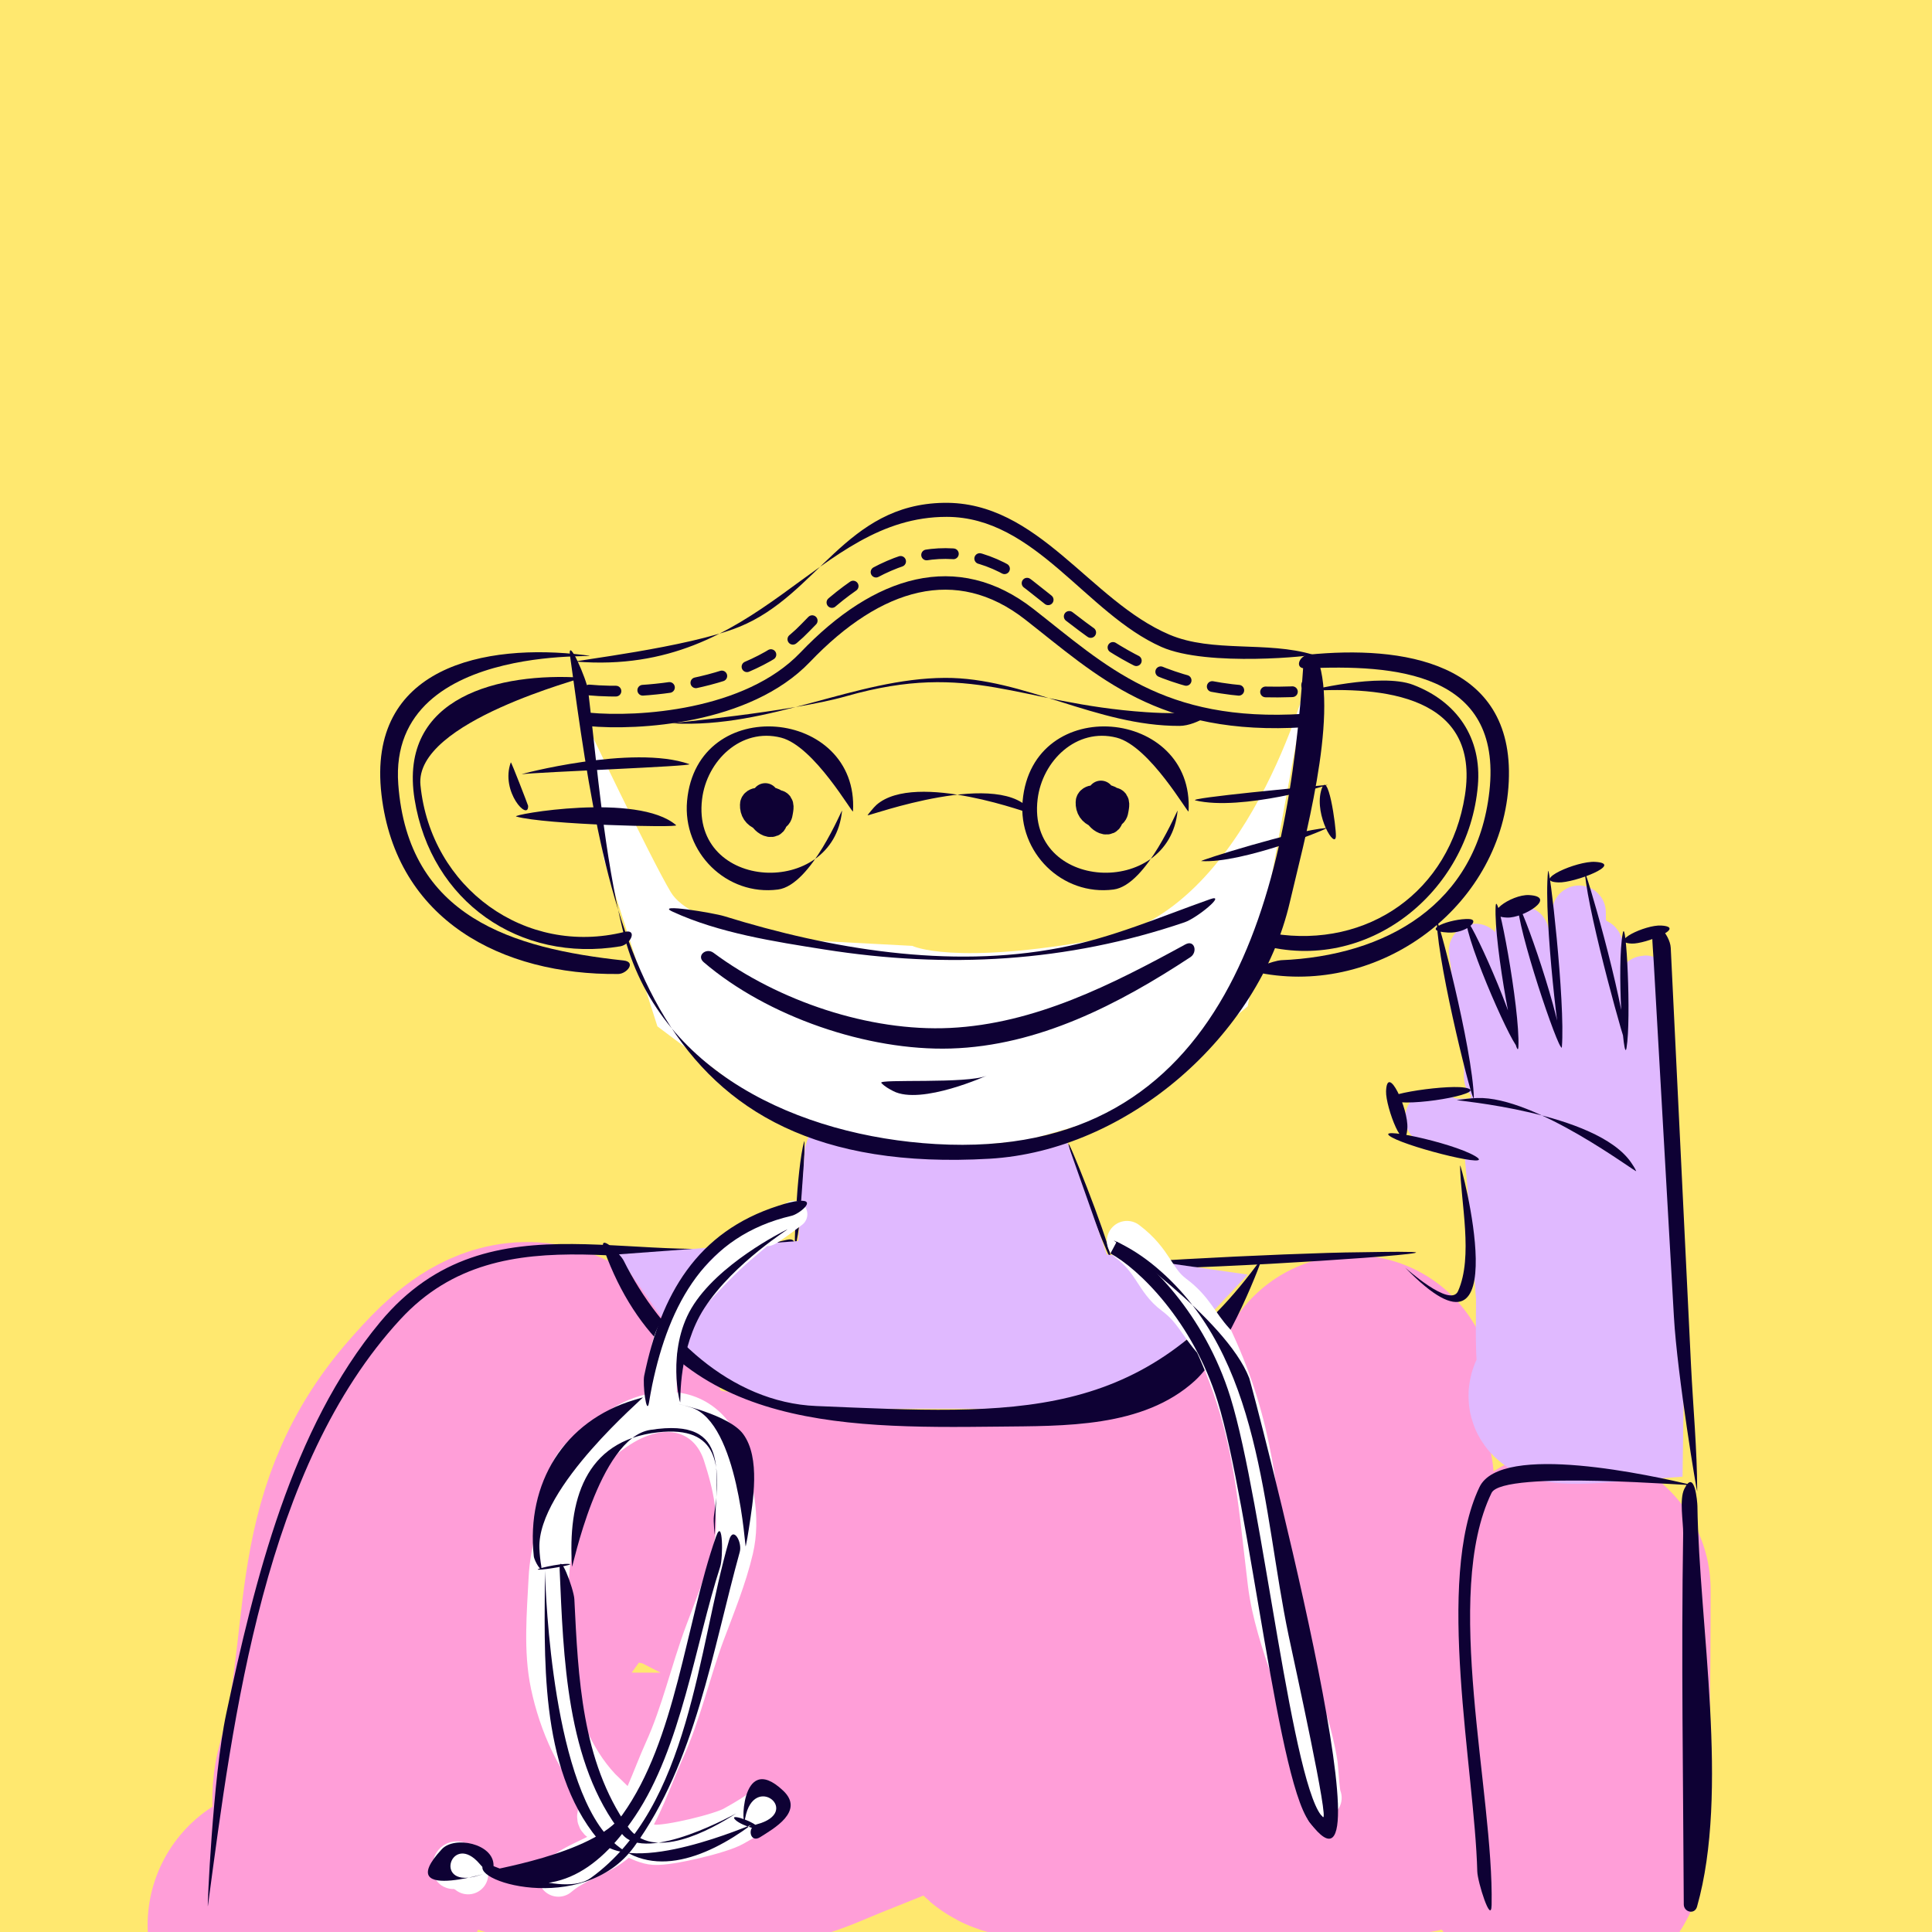 <svg width="144" height="144" viewBox="0 0 144 144" fill="none" xmlns="http://www.w3.org/2000/svg">
<rect x="0" y="0" width="144" height="144" fill="#808080" stroke="none"/>
<g clip-path="url(#clip0_2787_500452)">
<path d="M144 0H0V144H144V0Z" fill="#FFE86F"/>
<path d="M117.689 68C117.689 71.104 118.711 76.72 119.02 79.813C119.094 80.546 119.339 79.239 119.425 79.045C119.83 78.133 121.866 81.358 122.367 80.5C122.77 79.812 121.771 75.039 122.095 74.309C122.219 74.028 122.302 73.554 122.507 73.312C122.97 72.769 121.946 74.626 121.691 75.293C120.959 77.21 123.354 82.494 123 84.5C122.915 84.984 120.123 82.087 119.972 82.557C119.89 82.811 119.467 82.821 119.257 82.871C118.736 82.996 118.216 83.111 117.689 83.21C115.335 83.652 113 83.822 110.609 83.822C109.67 83.822 108.348 84.073 107.465 83.602C107.37 83.551 106.501 83.308 106.779 83.308" stroke="#E0B9FF" stroke-width="4" stroke-linecap="round"/>
<path d="M21.5 143.5C29.068 139.632 25.571 136.074 26.5 132.77C29.379 122.534 27.047 114.574 33.986 106.728C35.995 104.456 38.795 101.33 41.914 104.265C42.991 105.279 44.005 106.866 44.005 108.343C44.005 115.356 27.327 126.952 36.635 132.77C39.564 134.6 44.208 135.171 47.565 135.171C52.111 135.171 55.917 135.274 60.151 133.474C64.063 131.81 67.998 130.534 71.619 128.236C72.602 127.613 77.518 125.106 77.146 123.434C76.92 122.414 74.354 122.949 73.606 122.792C70.95 122.233 68.219 121.972 65.575 121.384C64.343 121.111 51.26 113.5 50 113.5C46.143 113.5 66.643 115.899 70.5 115.899C74.308 115.899 80.192 115.924 84 115.899C85.862 115.886 89.17 120.851 90.871 119.894C92.172 119.162 90.99 113.116 92 112C93.104 110.78 97.531 112.251 97.661 110.496C97.748 109.316 100.27 105.086 100.848 104.058C100.957 103.865 99.151 110.163 99.151 110.724C99.151 113.034 105.033 131.163 105 133.474C104.973 135.319 98.177 120.637 97.661 122.316C97.291 123.518 96.766 135.371 96.253 136.5C95.309 138.578 76 131.184 76 133.474C76 135.868 96.015 128.445 96.253 126.063C96.797 120.626 98.23 115.299 100.848 110.455M117 118.5C117 121.5 116.99 144.667 116 136.5" stroke="#FF9ED8" stroke-width="21" stroke-linecap="round"/>
<path d="M118.5 87C118.5 90.079 119.552 101.421 119.5 104.5C113 105 116.299 103.318 116.23 102.881C115.915 100.889 116.015 98.857 116.015 96.847C116.015 96.117 115 83.183 115 84.5" stroke="#E0B9FF" stroke-width="12" stroke-linecap="round"/>
<path d="M111.115 80.295C111.115 79.6 111.135 78.916 110.968 78.237C110.835 77.699 110.579 77.141 110.531 76.583C110.494 76.16 110.527 75.722 110.527 75.297C110.527 74.543 110.364 73.692 110.233 72.945C110.116 72.277 110.153 71.575 110.008 70.924C109.927 70.558 110.097 71.666 110.102 71.688C110.298 72.547 110.744 73.325 111.082 74.133C112.072 76.498 113.078 78.86 114.006 81.25C114.05 81.363 114.507 82.577 114.496 82.034C114.476 81.083 114.221 80.158 114.206 79.204C114.188 78.057 114.247 76.904 114.165 75.758C114.103 74.885 114.05 74.013 113.985 73.141C113.931 72.411 114.003 71.684 113.834 70.961C113.726 70.497 113.153 68.472 113.622 70.303C114.684 74.448 115.784 78.584 116.88 82.72C116.901 82.798 117.687 85.792 117.95 86.672C117.96 86.706 117.972 86.755 118.007 86.762C118.019 86.765 118.022 86.742 118.023 86.73C118.056 86.525 118.055 86.316 118.068 86.109C118.15 84.796 118.218 83.482 118.346 82.173C118.611 79.464 119.199 76.758 119.199 74.031C119.199 73.254 119.281 72.397 119.159 71.626C119.124 71.412 119.091 70.539 118.905 70.446" stroke="#E0B9FF" stroke-width="4" stroke-linecap="round"/>
<path d="M15.496 142.056C15.422 142.609 15.86 132.416 16.863 127.723C18.979 117.83 21.717 106.499 28.334 98.542C36.602 88.6 48.202 95.008 58.643 92.409C59.608 92.168 59.181 93.337 58.432 93.488C48.907 95.415 37.545 89.994 29.852 98.324C19.714 109.302 17.394 127.85 15.496 142.056ZM59.27 92.993C59.164 93.393 59.355 87.26 59.933 85.074C60.042 84.661 59.846 90.813 59.27 92.993ZM126.487 142.112C126.311 142.732 125.502 142.521 125.499 141.944C125.457 132.725 125.304 123.512 125.453 114.293C125.466 113.444 125.149 111.766 125.541 110.971C126.313 109.403 126.511 111.977 126.515 112.244C126.642 121.169 128.916 133.532 126.487 142.112ZM126.09 110.678C126.71 110.824 112.017 109.528 111.171 111.274C107.491 118.868 111.34 133.589 111.176 141.985C111.146 143.504 110.128 140.259 110.108 139.493C109.912 131.876 106.941 117.822 110.269 110.843C111.885 107.453 123.225 110.005 126.09 110.678ZM126.499 111.149C126.499 111.41 125.011 102.503 124.763 98.133C124.262 89.301 123.758 80.469 123.255 71.636C123.218 70.991 123.159 70.343 123.144 69.697C123.109 68.112 124.478 69.646 124.527 70.64C125.034 81.004 125.53 91.369 126.037 101.733C126.19 104.859 126.493 108.018 126.499 111.149ZM123.82 68.985C125.758 69.106 122.618 70.366 121.631 70.329C119.836 70.261 122.624 68.911 123.82 68.985ZM120.952 69.556C121.209 68.224 121.594 75.956 121.233 78.1C121.002 79.467 120.49 71.945 120.952 69.556ZM121.233 77.938C121.269 78.484 118.425 68.426 118.131 65.104C118.07 64.412 120.997 74.364 121.233 77.938ZM118.894 64.239C121.1 64.372 117.331 65.817 116.157 65.77C114.088 65.689 117.512 64.156 118.894 64.239ZM115.379 64.959C115.464 64.113 116.684 74.727 116.412 78.044C116.335 78.993 115.024 68.495 115.379 64.959ZM116.404 77.899C116.553 79.393 113.449 70.451 113.133 67.686C112.96 66.168 116.112 74.962 116.404 77.899ZM113.965 66.714C116.114 66.833 113.552 68.445 112.323 68.391C110.236 68.3 112.66 66.641 113.965 66.714ZM111.477 67.546C111.562 65.959 113.301 75.181 113.173 78.015C113.101 79.606 111.322 70.452 111.477 67.546ZM113.151 77.825C113.452 79.487 109.789 71.563 109.294 68.846C108.992 67.184 112.661 75.121 113.151 77.825ZM109.5 68.5C110.369 68.541 109.299 69.579 107.937 69.508C105.639 69.388 108.174 68.437 109.5 68.5ZM107.088 68.726C107.051 67.772 109.766 78.185 109.852 81.816C109.873 82.729 107.224 72.285 107.088 68.726ZM109.115 81.058C111.245 81.379 105.814 82.432 104.009 82.115C101.781 81.725 107.585 80.827 109.115 81.058ZM103.309 81.334C103.389 79.208 104.987 82.645 104.896 84.088C104.75 86.39 103.266 82.512 103.309 81.334ZM103.766 84.785C102.059 83.848 108.177 85.13 109.933 86.16C111.674 87.181 105.266 85.609 103.766 84.785ZM108.825 86.881C108.816 86.343 113.311 103.335 104.74 94.486C104.672 94.416 108.093 97.543 108.676 96.231C109.819 93.658 108.873 89.629 108.825 86.881ZM105.191 93.315C108.243 93.405 90.71 94.585 84.815 94.552C83.982 94.548 83.134 94.59 82.303 94.539C77.996 94.273 96.483 93.365 101.317 93.337C102.606 93.329 103.903 93.277 105.191 93.315ZM82.842 93.855C83.031 94.743 80.075 87.509 79.638 85.295C79.5 84.6 82.388 91.724 82.842 93.855Z" fill="#0E0134"/>
<path d="M59.5 92.5L60 85.5L60.5 84L68.5 86L79.5 85L82.5 93.5L93 95L84.5 104L76.5 105H64.5H58L52 102L46 93.5L59.5 92.5Z" fill="#E0B9FF"/>
<path d="M43.5 53.5C43.5 53.5 48.5 64 50 66.5C51.5 69 58.5 70 58.5 70L68 70.5C68 70.5 71 72 82 70C93 68 97.5 50.5 97.5 50.5L93 75L83.5 83L76.5 85L66.5 86L59 84L49 76.5L45 64L43.5 53.5Z" fill="white"/>
<path d="M45.035 93.183C44.523 91.768 46.226 93.438 46.486 93.961C49.211 99.441 54.423 104.531 60.839 104.797C75.761 105.417 85.2 106.113 94.08 93.729C94.18 93.59 91.634 100.572 89.048 102.922C85.186 106.431 79.304 106.276 74.389 106.332C62.363 106.469 49.843 106.458 45.035 93.183Z" fill="#0E0134"/>
<path d="M108.593 81.991C108.327 82.03 118.983 82.858 121.578 86.655C121.713 86.853 121.855 87.062 121.951 87.284C122.049 87.512 114.438 81.677 110.091 81.84C109.586 81.859 109.092 81.918 108.593 81.991Z" fill="#0E0134"/>
<path d="M33.801 139.069C33.801 139.8 33.504 138.572 34.182 138.766C34.357 138.816 34.379 139.238 34.459 139.38C34.576 139.591 34.788 139.486 34.891 139.692" stroke="white" stroke-width="3" stroke-linecap="round"/>
<path d="M49.45 103.607C49.45 102.2 49.275 100.699 49.912 99.402C50.133 98.951 50.382 98.505 50.648 98.079C50.981 97.543 51.515 96.984 51.916 96.544C52.942 95.418 54.157 94.134 55.307 93.153C60.475 88.742 54.289 94.228 59.176 90.498" stroke="white" stroke-width="2" stroke-linecap="round"/>
<path d="M41.619 139.869C43.179 138.527 45.206 138.319 46.5 136.708C47.778 135.116 48.66 132.346 49.5 130.5C50.795 127.654 51.449 124.627 52.542 121.699C53.301 119.668 54.157 117.592 54.652 115.478C55.202 113.129 54.628 110.66 53.902 108.419C53.129 106.034 51.056 104.796 48.517 105.378C46.523 105.836 45.122 107.163 43.5 108.419C42.583 109.129 42.149 110.404 42 111.5C41.693 113.761 41.011 115.411 40.896 117.688C40.767 120.231 40.512 123.037 41.043 125.55C41.656 128.452 42.988 131.583 45.155 133.647C44.5 135.5 43.989 135.57 45.5 136.105C46.534 136.471 47.684 137.424 48.772 137.5C49.871 137.576 53.747 136.657 54.692 136.105C55.053 135.894 56.86 134.921 57 134.5" stroke="white" stroke-width="3" stroke-linecap="round"/>
<path d="M84 92.5C86 94 86.052 95.42 87.5 96.5C88.981 97.604 89.268 98.632 90.5 100C93.5 106.5 93.704 111.503 94.5 118C95.051 122.5 97.528 127.041 98.211 131.529C98.249 131.778 98.352 133.803 98.5 134" stroke="white" stroke-width="3" stroke-linecap="round"/>
<path d="M53.368 114.531C53.892 113.036 53.899 116.096 53.681 116.771C51.82 122.516 50.79 130.232 47.329 135.376C44.463 139.637 41.031 141.725 36.248 139.504C36.058 139.415 44.251 138.251 46.381 135.275C50.41 129.646 51.08 121.058 53.368 114.531ZM36.159 138.865C36.258 138.791 41.888 141.521 44.039 139.968C51.431 134.632 51.989 122.947 54.345 114.785C54.655 113.713 55.337 114.951 55.137 115.675C53.106 123.011 51.831 131.367 47.268 137.64C43.429 142.917 34.497 140.107 36.159 138.865Z" fill="#0E0134"/>
<path d="M35.676 139.785C37.859 139.096 28.948 142.12 32.932 137.827C33.873 136.813 36.775 137.408 36.786 139.022C36.794 140.296 35.892 139.045 35.556 138.71C33.536 136.696 32.305 140.85 35.676 139.785Z" fill="#0E0134"/>
<path d="M41.714 117.021C41.643 115.424 42.772 118.444 42.809 119.192C43.096 125.006 43.352 131.241 46.797 136.162C48.629 138.779 52.927 136.418 54.87 135.162C55.017 135.067 48.171 138.96 46.379 136.709C42.183 131.436 41.996 123.386 41.714 117.021ZM54.85 135.677C54.222 135.119 55.899 135.66 56.347 136.053C56.957 136.587 55.331 136.103 54.85 135.677ZM55.953 136.05C56.221 135.853 46.999 140.022 44.569 137.087C40.115 131.706 40.605 123.248 40.617 117.034C40.618 116.948 40.867 131.382 45.054 136.595C48.098 140.384 52.651 138.483 55.953 136.05Z" fill="#0E0134"/>
<path d="M55.545 135.498C55.282 136.9 55.062 130.332 58.376 133.469C60.003 135.009 57.629 136.314 56.655 136.933C55.901 137.412 55.652 136.173 56.401 135.976C59.84 135.069 56.191 132.062 55.545 135.498Z" fill="#0E0134"/>
<path d="M58.665 91.638C59.051 91.451 54.725 94.058 52.5 97.5C50.572 100.484 50.727 104.344 50.702 104.506C50.676 104.676 49.669 100.657 51.539 97.5C53.475 94.232 58.298 91.816 58.665 91.638ZM50.52 104.635C50.457 104.621 54.322 105.443 55.386 106.878C56.706 108.659 56.119 111.914 55.818 113.927C55.751 114.372 55.676 114.817 55.582 115.257C55.532 115.493 55.054 106.072 51.539 104.913C51.203 104.802 50.864 104.712 50.52 104.635ZM55.522 115.147C55.529 115.15 53.157 114.454 53.149 114.451C53.142 114.448 55.515 115.144 55.522 115.147ZM53.281 114.359C53.281 114.543 53.153 113.374 53.211 113C53.787 109.29 53.639 106.239 49.026 106.757C43.541 107.374 42.319 111.924 42.635 116.758C42.653 117.042 44.602 107.184 48.466 106.577C54.721 105.594 53.279 110.08 53.281 114.359ZM42.438 116.569C42.899 116.608 40.678 117.004 40.134 116.995C39.717 116.988 41.668 116.503 42.438 116.569ZM40.344 116.735C40.447 117.355 39.828 116.384 39.785 115.981C39.207 110.558 42.045 105.899 47.293 104.339C47.498 104.278 47.704 104.219 47.909 104.154C48.12 104.087 40.029 110.857 40.204 115.396C40.221 115.846 40.27 116.291 40.344 116.735ZM48.372 104.538C48.192 105.598 47.885 103.163 48.015 102.536C49.267 96.496 51.927 91.814 58.012 89.871C58.524 89.707 59.069 89.537 59.61 89.502C60.889 89.419 59.562 90.487 59.001 90.618C52.614 92.105 49.877 97.161 48.611 103.233C48.521 103.667 48.446 104.102 48.372 104.538Z" fill="#0E0134"/>
<path d="M83.033 92.464C82.7 92.317 91.392 98.244 93.112 102.718C93.288 103.176 104.217 144.644 97.609 135.813C97.056 135.073 98.134 134.924 98.589 135.421C99.138 136.02 96.482 123.977 96.047 121.907C94.078 112.525 94.089 101.147 86.204 94.483C85.237 93.666 84.191 92.975 83.033 92.464Z" fill="#0E0134"/>
<path d="M83 92.987C85.195 94.158 89.344 98.205 91.23 104.289C93.644 112.08 95.838 133.806 98.252 135.781" stroke="#0E0134"/>
<path d="M43.536 48.822C46.853 49.227 28.862 47.276 29.685 58.452C30.414 68.356 38.183 70.692 46.471 71.588C47.446 71.693 46.72 72.588 46.079 72.595C37.429 72.687 29.528 68.603 28.434 59.233C27.319 49.679 36.133 47.921 43.536 48.822Z" fill="#0E0134"/>
<path d="M43.338 50.507C43.728 50.532 30.855 53.739 31.339 58.526C32.115 66.204 39.165 71.291 46.544 69.46C47.538 69.213 47.02 70.404 46.226 70.535C38.722 71.778 32.123 67.202 30.9 59.571C29.665 51.861 37.316 50.122 43.338 50.507Z" fill="#0E0134"/>
<path d="M97.324 49.819C96.453 49.859 96.823 48.865 97.531 48.794C104.427 48.11 112.878 49.256 112.454 58.261C112.03 67.29 103.241 74.091 94.277 72.584C92.578 72.298 95.092 71.585 95.47 71.569C103.3 71.246 110.074 67.42 111.012 58.971C112 50.067 103.884 49.517 97.324 49.819Z" fill="#0E0134"/>
<path d="M97.526 51.502C96.698 51.569 96.946 50.491 97.496 50.502C98.538 50.524 97.633 51.493 97.526 51.502ZM97.554 51.5C97.316 51.514 102.894 50.119 105.318 51.039C108.606 52.288 110.455 55.012 110.152 58.55C109.471 66.519 101.907 72.622 93.975 70.425C92.739 70.083 94.285 69.488 94.917 69.588C101.943 70.703 108.062 66.452 109.186 59.286C110.358 51.811 103.004 51.162 97.554 51.5Z" fill="#0E0134"/>
<path d="M42.953 49.313C42.426 49.272 51.277 48.277 55.117 46.714C60.973 44.329 62.997 37.601 70.34 37.478C77.407 37.36 81.228 44.782 87.168 47.305C90.378 48.669 94.439 47.767 97.844 48.792C98.084 48.864 90.005 49.746 86.564 48.217C80.944 45.72 77.156 38.536 70.568 38.524C60.758 38.507 56.755 50.408 42.953 49.313ZM97.163 49.293C97.201 48.717 98.024 48.585 98.221 49.137C99.777 53.492 97.156 62.846 96.137 67.243C93.822 77.232 84.014 85.77 73.752 86.365C48.149 87.851 45.265 69.328 42.488 48.886C42.275 47.319 43.736 50.624 43.838 51.478C44.551 57.477 45.005 63.553 46.445 69.435C49.005 79.89 59.587 84.679 69.74 85.271C91.661 86.551 96.043 66.341 97.163 49.293Z" fill="#0E0134"/>
<path d="M43.912 53.621C47.482 53.958 55.7 53.503 60.018 48.983C65.414 43.334 71.317 41.563 76.713 45.779C82.11 49.995 86.495 54.38 97.204 53.705" stroke="#0E0134" stroke-linecap="round" stroke-linejoin="round"/>
<path d="M43.912 51.428C47.482 51.766 55.7 51.31 60.018 46.791C65.414 41.141 71.317 39.37 76.713 43.587C82.11 47.803 86.495 52.187 97.204 51.513" stroke="#0E0134" stroke-width="0.8" stroke-linecap="round" stroke-linejoin="round" stroke-dasharray="2 2"/>
<path d="M50.138 53.915C49.775 53.896 58.876 53.087 63.074 51.891C72.439 49.222 75.885 52.429 85.422 53.081C86.984 53.187 88.555 53.204 90.1 52.926C91.082 52.75 89.269 54.099 87.92 54.104C81.718 54.126 76.329 50.501 70.442 50.525C63.721 50.553 57.441 54.309 50.138 53.915Z" fill="#0E0134"/>
<path d="M50.128 67.948C48.74 67.307 53.19 68.042 53.982 68.288C61.9 70.744 70.744 72.224 78.967 70.65C82.904 69.896 86.447 68.346 90.191 67.022C91.472 66.568 89.231 68.422 88.298 68.74C79.531 71.729 70.587 72.211 61.461 70.771C57.728 70.182 53.593 69.546 50.128 67.948Z" fill="#0E0134"/>
<path d="M52.453 71.719C51.88 71.228 52.635 70.609 53.182 71.017C58.008 74.603 64.79 76.907 70.802 76.618C77.142 76.313 82.896 73.373 88.347 70.392C89.04 70.013 89.286 70.971 88.725 71.341C83.379 74.86 77.395 77.955 70.862 78.151C64.673 78.336 57.203 75.784 52.453 71.719Z" fill="#0E0134"/>
<path d="M62.761 60.431C62.784 60.203 60.488 65.975 57.988 66.3C54.148 66.798 50.865 63.526 51.21 59.701C51.94 51.603 64.042 52.779 63.577 60.474C63.563 60.711 60.695 55.612 58.215 54.98C55.223 54.216 52.674 56.706 52.328 59.568C51.497 66.45 62.125 66.978 62.761 60.431Z" fill="#0E0134"/>
<path d="M87.771 60.431C87.793 60.203 85.498 65.975 82.997 66.3C79.157 66.798 75.875 63.526 76.22 59.701C76.949 51.603 89.051 52.779 88.587 60.474C88.573 60.711 85.704 55.612 83.225 54.98C80.233 54.216 77.683 56.706 77.338 59.568C76.507 66.45 87.135 66.978 87.771 60.431Z" fill="#0E0134"/>
<path d="M64.662 60.768C64.619 60.884 74.796 57.131 76.966 60.611C76.984 60.642 77.012 60.708 77.012 60.708C77.026 60.728 68.27 57.425 65.33 59.989C65.131 60.163 64.682 60.716 64.662 60.768Z" fill="#0E0134"/>
<path d="M51.377 56.954C51.813 57.109 39.988 57.55 38.902 57.705C38.551 57.756 47.168 55.462 51.377 56.954ZM38.073 56.821C38.1 56.747 39.36 60.018 39.362 60.058C39.419 61.264 37.275 59.014 38.073 56.821ZM38.473 60.858C38.014 60.727 47.534 59.034 50.395 61.505C50.634 61.71 40.615 61.469 38.473 60.858Z" fill="#0E0134"/>
<path d="M89.104 59.658C88.384 59.487 97.716 58.622 98.943 58.5C99.195 58.474 92.551 60.477 89.104 59.658ZM98.456 58.975C98.96 57.006 99.601 61.703 99.569 62.33C99.52 63.319 97.984 60.815 98.456 58.975ZM98.868 61.713C99.227 61.686 92.606 64.374 89.541 64.18C89.298 64.165 96.479 61.894 98.868 61.713Z" fill="#0E0134"/>
<path d="M57.038 59.373C57.032 59.558 57.026 59.744 57.02 59.93C57.015 60.079 56.981 60.268 57.023 60.414C57.096 60.661 57.369 60.961 57.601 61.028C57.963 61.134 58.001 60.612 57.971 60.348C57.929 59.973 57.807 59.716 57.442 59.677C57.353 59.667 56.663 59.562 56.625 59.722C56.585 59.889 56.684 60.094 56.757 60.23C56.981 60.642 57.384 60.835 57.808 60.879C58.027 60.902 58.074 60.715 58.103 60.512C58.134 60.299 58.239 59.907 57.956 59.878C57.728 59.854 57.399 59.794 57.199 59.946C57.074 60.041 57.163 60.552 57.183 60.682C57.214 60.877 57.328 61.025 57.528 60.959C57.644 60.921 57.692 60.563 57.695 60.451C57.703 60.219 57.65 60.136 57.486 59.987C57.355 59.868 56.995 59.803 56.837 59.889C56.764 59.929 56.785 60.07 56.782 60.145C56.778 60.282 56.802 60.451 56.887 60.558C57.119 60.85 57.45 60.366 57.598 60.194C57.734 60.035 57.721 60.042 57.587 59.948C57.543 59.918 57.499 59.897 57.453 59.873C57.322 59.805 57.192 59.761 57.049 59.727C56.841 59.679 56.165 59.625 56.153 59.982C56.138 60.443 56.353 60.729 56.73 60.877C57.174 61.053 57.546 60.79 57.79 60.382C58.119 59.834 57.255 59.746 56.961 59.787C56.438 59.861 56.686 60.735 56.863 61.011C56.995 61.217 57.328 61.472 57.578 61.359C57.656 61.323 57.691 61.234 57.7 61.147C57.715 61.003 57.608 60.992 57.505 60.966" stroke="#0E0134" stroke-width="2" stroke-linecap="round"/>
<path d="M82.058 59.185C82.052 59.371 82.046 59.556 82.04 59.742C82.035 59.891 82 60.081 82.043 60.226C82.116 60.474 82.389 60.773 82.621 60.841C82.982 60.947 83.02 60.424 82.99 60.16C82.948 59.785 82.827 59.529 82.461 59.489C82.372 59.48 81.682 59.374 81.644 59.534C81.605 59.702 81.703 59.907 81.777 60.042C82 60.454 82.403 60.648 82.827 60.691C83.047 60.714 83.093 60.527 83.123 60.324C83.154 60.111 83.259 59.719 82.975 59.69C82.748 59.666 82.418 59.607 82.219 59.758C82.093 59.853 82.182 60.364 82.203 60.494C82.233 60.689 82.348 60.837 82.548 60.772C82.664 60.734 82.711 60.375 82.715 60.264C82.722 60.031 82.67 59.948 82.505 59.799C82.375 59.68 82.014 59.615 81.857 59.701C81.783 59.741 81.804 59.883 81.802 59.957C81.797 60.095 81.822 60.263 81.907 60.37C82.139 60.662 82.47 60.178 82.617 60.006C82.754 59.848 82.741 59.854 82.606 59.76C82.563 59.73 82.518 59.71 82.472 59.686C82.341 59.618 82.212 59.573 82.069 59.539C81.86 59.491 81.184 59.438 81.173 59.794C81.158 60.256 81.373 60.541 81.749 60.69C82.194 60.865 82.565 60.602 82.81 60.195C83.138 59.647 82.275 59.558 81.98 59.6C81.458 59.673 81.705 60.547 81.883 60.824C82.014 61.029 82.348 61.284 82.597 61.171C82.676 61.136 82.71 61.046 82.719 60.96C82.735 60.815 82.627 60.804 82.525 60.778" stroke="#0E0134" stroke-width="2" stroke-linecap="round"/>
<path d="M65.689 80.715C65.401 80.399 72.158 80.807 73.556 80.168C73.675 80.113 68.67 82.408 66.577 81.323C66.267 81.162 65.927 80.976 65.689 80.715Z" fill="#0E0134"/>
</g>
<defs>
<clipPath id="clip0_2787_500452">
<rect width="144" height="144" fill="white"/>
</clipPath>
</defs>
</svg>
